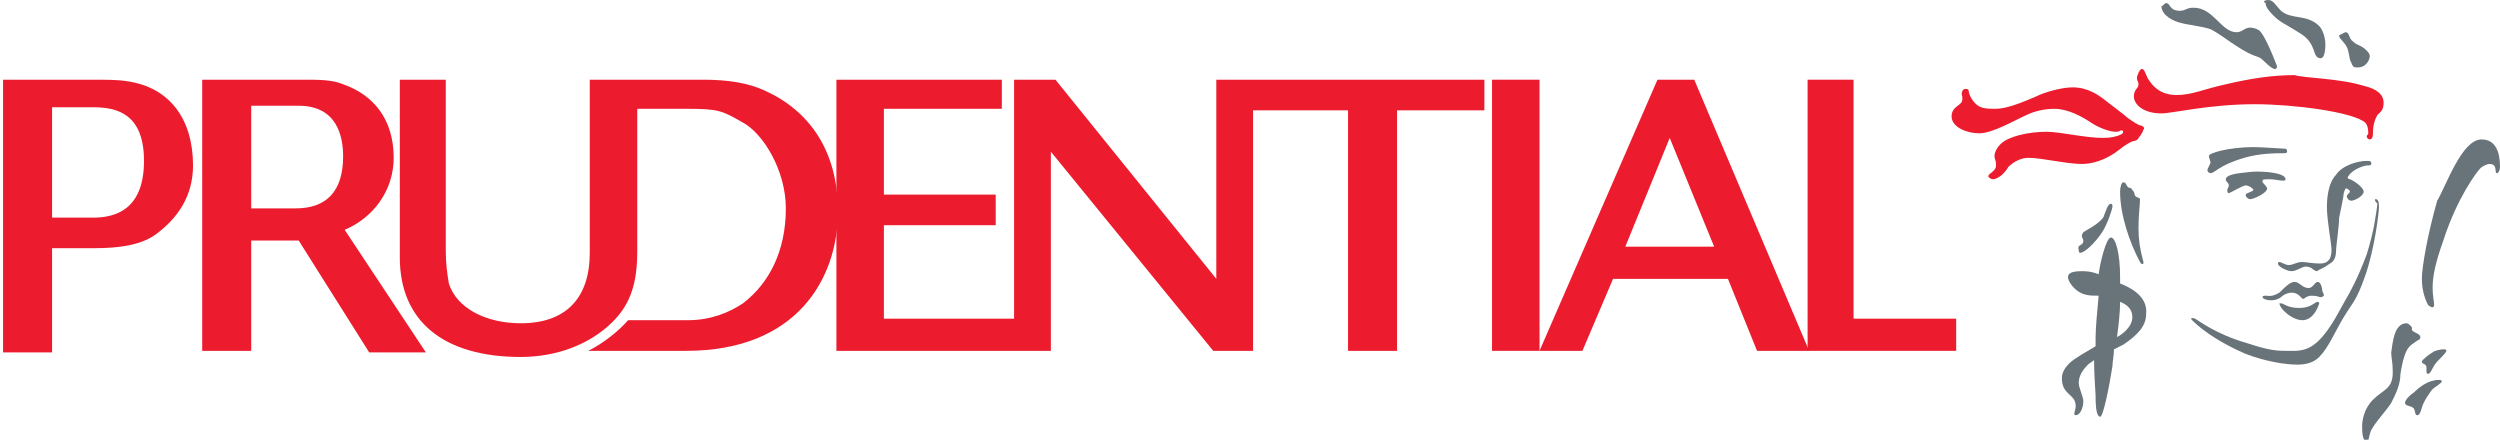 <svg xmlns="http://www.w3.org/2000/svg" xmlns:xlink="http://www.w3.org/1999/xlink" version="1.1" id="Layer_1" x="0px" y="0px" viewBox="0 -0.003 163.2 28.706" style="enable-background:new 0 0 163.2 43.7;" xml:space="preserve" width="100%" height="100%"  preserveAspectRatio="xMidYMid meet" onload=""><rect id="svgEditorBackground" x="0" y="0" width="163.2" height="43.7" style="fill:none;stroke:none;"/>
<style type="text/css">
	.st0{fill:#68737A;}
	.st1{fill:#EC1B2D;}
</style>
<g>
	<g>
		
		
		
		
		
		
		
		
		
		
		
		
		
		
		
		
		
		
		
		
		
		
		
		
		
		
		
		
		
		
		
		
		
		
		
		
	</g>
	<g>
		<polyline class="st1" points="118,5.2 118,22.9 127.7,22.9 127.7,20.8 121,20.8 121,5.2 118,5.2   "/>
		<path class="st1" d="M19.9,5.2c0.9,0,1.8,0,2.5,0.3c2,0.7,3.3,2.3,3.3,4.8c0,2.1-1.3,3.9-3.2,4.7l5.3,8h-3.7l-4.6-7.3h-3.1v7.2    h-3.2V5.2H19.9 M16.4,13.6h2.2h0.7c2,0,3.1-1.1,3.1-3.4c0-1.3-0.4-3.3-2.9-3.3h-3.1C16.4,6.9,16.4,13.6,16.4,13.6z"/>
		<path class="st1" d="M6,5.2c1,0,1.7,0,2.3,0.1c2.8,0.4,4.3,2.5,4.3,5.5c0,2-1,3.4-2.3,4.4c-1,0.8-2.5,1-4.2,1H3.4V23H0.2V5.2H6     M6.3,14.2C9,14.1,9.4,12,9.4,10.5C9.4,7.4,7.6,7,6.1,7H3.4v7.2H6.3z"/>
		<path class="st1" d="M38.4,22.9c1-0.5,2-1.3,2.6-2h3.9c1.5,0,2.7-0.5,3.6-1.1c1.7-1.3,2.8-3.4,2.8-6.2c0-2.5-1.5-4.9-2.8-5.6    c-1.4-0.8-1.6-0.9-3.7-0.9h-3.2v9.3c0,2-0.4,3.4-1.6,4.6c-1.5,1.5-3.7,2.3-6,2.3c-5,0-7.9-2.3-7.9-6.5V5.2h3v11.2    c0,0.8,0.1,1.5,0.2,2.1c0.5,1.6,2.4,2.6,4.7,2.6c2.9,0,4.5-1.6,4.5-4.6V5.2h7.4c1.6,0,2.9,0.2,4,0.7c2.9,1.3,4.8,3.9,4.8,7.9    c0,4.4-2.7,9.1-9.9,9.1H38.4"/>
		<rect x="97.4" y="5.2" class="st1" width="3.1" height="17.7"/>
		<polyline class="st1" points="81.8,7.2 88,7.2 88,22.9 91.2,22.9 91.2,7.2 96.9,7.2 96.9,5.2 79.4,5.2 79.4,18.2 68.9,5.2     66.2,5.2 66.2,20.8 57.7,20.8 57.7,14.7 65,14.7 65,12.7 57.7,12.7 57.7,7.1 65.4,7.1 65.4,5.2 54.6,5.2 54.6,22.9 68.6,22.9     68.6,9.9 79.2,22.9 81.8,22.9 81.8,7.2   "/>
		<path class="st1" d="M110.6,5.2l7.5,17.7h-3.4l-1.9-4.7h-7.5l-2,4.7h-2.8l7.7-17.7H110.6 M106.1,16.1h5.8L109,9L106.1,16.1z"/>
		<path class="st0" d="M141.4,0.2c0.3,0,0.2,0.5,0.9,0.5c0.4,0,0.4-0.2,0.9-0.2c1.3,0,1.8,1.6,2.8,1.6c0.4,0,0.5-0.3,0.9-0.3    c0.2,0,0.5,0.1,0.6,0.2c0.1,0.1,0.4,0.4,1.1,2.2c0.1,0.2,0,0.3-0.1,0.3s-0.3-0.1-0.8-0.6c-0.3-0.3-0.5-0.1-1.7-0.9    c-0.5-0.3-1.1-0.8-1.7-1.1c-0.6-0.2-1.6-0.3-1.9-0.4c-0.5-0.1-1.3-0.5-1.3-1.1C141.2,0.4,141.3,0.2,141.4,0.2"/>
		<path class="st0" d="M148.1,0c0.3,0,0.5,0.4,0.8,0.7c0.7,0.6,1.7,0.2,2.5,1c0.2,0.2,0.4,0.7,0.4,1.2s-0.1,0.9-0.3,0.9    c-0.6,0-0.2-0.9-1.3-1.6c-1.1-0.7-1.3-0.7-1.8-1.2s-0.5-0.7-0.5-0.8C147.7,0.1,147.8,0,148.1,0"/>
		<path class="st0" d="M153.1,2.1c0.3,0,0.2,0.4,0.5,0.6c0.3,0.3,0.5,0.2,0.9,0.6c0.2,0.2,0.2,0.3,0.2,0.4c0,0-0.1,0.7-0.8,0.7    c-0.2,0-0.3,0-0.4-0.3c-0.2-0.3-0.1-0.8-0.4-1.2c-0.3-0.4-0.4-0.4-0.4-0.6C152.9,2.2,153.1,2.1,153.1,2.1"/>
		<path class="st1" d="M154.3,5.6c0.9,0.2,1.3,0.6,1.3,1.1s-0.2,0.6-0.4,0.8c-0.1,0.2-0.3,0.5-0.3,1.3c0,0.2-0.1,0.3-0.2,0.3    c-0.1,0-0.2-0.1-0.2-0.2s0.1-0.1,0.1-0.2s0-0.5-0.2-0.7c-0.8-0.7-4.7-1.2-7.2-1.2c-3,0-5.4,0.6-6.1,0.6c-1.2,0-1.8-0.6-1.8-1.1    s0.3-0.5,0.3-0.8c0-0.2-0.1-0.2-0.1-0.4s0.2-0.6,0.3-0.6c0.2,0,0.2,0.2,0.4,0.6c0.3,0.5,0.8,1.1,1.9,1.1c1,0,1.8-0.4,3.2-0.7    c1.7-0.4,3.1-0.6,4.5-0.6C150.4,5.1,152.7,5.1,154.3,5.6"/>
		<path class="st0" d="M154.5,10.5c0.2,0,0.3,0,0.3,0.2c0,0.1-0.2,0.1-0.3,0.1s-0.9,0.2-1.2,0.7c-0.1,0.1,0,0.2,0.1,0.2    s0.9,0.5,0.9,0.8s-0.6,0.6-0.8,0.6s-0.3-0.2-0.3-0.3c0-0.1,0.2-0.2,0.2-0.3c0-0.1-0.2-0.2-0.2-0.2c-0.1,0-0.1,0-0.2,0.3    c0,0.2-0.2,1.1-0.3,1.6c0,0.5-0.2,1.9-0.2,2.1s0,0.7-0.4,0.9c-0.4,0.3-0.7,0.4-0.7,0.4s-0.1,0.1-0.2,0.1c0,0-0.2-0.1-0.3-0.2    c-0.2-0.1-0.3-0.1-0.4-0.1c-0.2,0-0.6,0.3-0.9,0.3c-0.3,0-0.9-0.3-0.9-0.5c0-0.1,0.1-0.1,0.1-0.1c0.1,0,0.4,0.2,0.6,0.2    c0.3,0,0.5-0.2,0.9-0.2c0.2,0,0.7,0.1,1.1,0.1c0.4,0,0.5-0.1,0.6-0.2c0.1-0.1,0.2-0.3,0.2-0.7c0-0.4-0.3-1.9-0.3-2.8    s0.2-1.7,0.6-2.1C152.9,10.8,153.9,10.5,154.5,10.5"/>
		<path class="st0" d="M155.1,13c0.1,0,0.2,0.1,0.2,0.5s-0.3,2.8-0.9,4.5c-0.6,1.7-0.8,1.7-1.4,2.7c-0.6,1-1,2-1.6,2.6    c-0.2,0.2-0.6,0.5-1.4,0.5c-0.8,0-2.1-0.2-3.4-0.7c-1.4-0.6-2.7-1.4-3.5-2.2c-0.1-0.1-0.1-0.2,0.2-0.1c0.2,0.1,1.3,1,3.4,1.6    c1.5,0.5,2,0.5,2.6,0.5s1.3,0.1,2.1-0.7s1.4-2.1,1.7-2.6s0.8-1.4,1.4-3c0.5-1.6,0.6-2.6,0.7-3.3C155,13.1,155,13,155.1,13"/>
		<path class="st0" d="M149.8,18.4c0.3,0,0.5,0.4,0.9,0.4c0.3,0,0.4-0.4,0.6-0.4c0.2,0,0.3,0.4,0.3,0.6c0.1,0.2,0.1,0.2,0.1,0.3    c0,0-0.1,0.1-0.2,0.1c-0.1,0-0.2-0.1-0.6-0.1c-0.3,0-0.5,0.2-0.5,0.2h-0.1c-0.1-0.1-0.3-0.4-0.7-0.4c-0.2,0-0.5,0.1-0.7,0.3    c-0.3,0.2-0.5,0.2-0.7,0.2s-0.5-0.1-0.5-0.2c0-0.1,0.1-0.1,0.2-0.1c0.2,0,0.4,0.1,0.9-0.2C149.2,18.7,149.5,18.4,149.8,18.4"/>
		<path class="st0" d="M148.9,19.8c0.2,0,0.4,0.3,1.2,0.3s1-0.4,1.2-0.4c0.1,0,0.1,0.1,0.1,0.1s-0.3,1.1-1.1,1.1    c-0.5,0-1-0.4-1.2-0.6s-0.3-0.4-0.3-0.5C148.7,19.8,148.8,19.8,148.9,19.8"/>
		<path class="st0" d="M147.4,11.2c0.6,0,1.8,0.1,1.8,0.5c0,0.2-0.6,0-1,0s-0.5,0-0.5,0.1v0.1c0,0,0.3,0.3,0.3,0.4    c0,0.3-0.9,0.7-1.1,0.7c-0.1,0-0.3-0.1-0.3-0.3c0-0.1,0.5-0.2,0.5-0.3c0-0.1-0.3-0.3-0.5-0.3s-1,0.5-1.1,0.5s-0.1-0.1-0.1-0.2    s0.1-0.2,0.1-0.3c0-0.2-0.2-0.2-0.2-0.4c0-0.1,0.1-0.3,0.9-0.4C147,11.2,147.1,11.2,147.4,11.2"/>
		<path class="st0" d="M147.1,9.6c0.6,0,1.8,0.1,2,0.1s0.2,0.1,0.2,0.2S149.2,10,149,10c-0.4,0-1.5,0-2.5,0.3c-1.7,0.5-1.9,1-2.2,1    c-0.1,0-0.2-0.1-0.2-0.2s0.2-0.4,0.2-0.5s-0.1-0.3-0.1-0.4C144.1,10,145.5,9.6,147.1,9.6"/>
		<path class="st0" d="M162,9.1c0.9,0,1.2,0.8,1.2,1.8c0,0.2-0.1,0.4-0.2,0.4c-0.2,0,0.1-0.6-0.5-0.6c-0.1,0-0.4,0.1-0.6,0.3    c-0.2,0.2-1.5,1.9-2.4,4.7c-0.5,1.4-0.7,2.3-0.7,3.1c0,0.5,0.1,0.9,0.1,1.1c0,0.3-0.3,0.1-0.4,0c-0.1-0.2-0.4-0.8-0.4-1.7    c0-0.8,0.4-3,1-5.1C159.7,12.1,160.7,9.1,162,9.1"/>
		<path class="st0" d="M159.5,22.8c0.1,0,0.2,0,0.2,0.1s-0.4,0.5-0.6,0.7c-0.3,0.3-0.4,0.8-0.6,0.8c-0.1,0-0.1-0.1-0.1-0.2    c0-0.1,0-0.1,0-0.2c0-0.3-0.3-0.2-0.3-0.4c0-0.1,0.5-0.5,0.7-0.6C158.9,22.9,159.3,22.8,159.5,22.8"/>
		<path class="st0" d="M159.2,24.8c0.1,0,0.2,0,0.2,0.1s-0.5,0.4-0.6,0.5s-0.6,0.8-0.7,1.2c-0.1,0.4-0.2,0.5-0.3,0.5    c-0.2,0-0.1-0.4-0.3-0.5c-0.1-0.1-0.5-0.1-0.5-0.3s0.3-0.5,0.6-0.7C157.9,25.3,158.5,24.8,159.2,24.8"/>
		<path class="st0" d="M157.1,21.1c0.1,0,0.2,0.1,0.3,0.2c0.1,0.1,0,0.2,0.1,0.3c0.1,0.1,0.5,0.2,0.5,0.4s-0.2,0.2-0.3,0.3    s-0.4,0.2-0.6,0.6c-0.2,0.4-0.3,0.9-0.4,1.5c0,0.7-0.3,1.3-0.6,1.9c-0.4,0.6-0.9,1.1-1.2,1.6c-0.3,0.4-0.2,0.9-0.4,0.9    c-0.3,0-0.3-0.7-0.3-1s0.1-1.1,0.7-1.7c0.7-0.7,1.3-0.7,1.3-1.8c0-0.7-0.1-0.9-0.1-1.3C156.2,22.3,156.3,21.1,157.1,21.1"/>
		<path class="st1" d="M128.3,5.8c0.4,0,0,0.2,0.6,0.9c0.3,0.3,0.5,0.4,1.3,0.4c0.5,0,1.1-0.1,2.7-0.8c0.6-0.3,1.7-0.6,2.4-0.6    c1,0,1.7,0.5,2.2,0.9c0.5,0.4,1.2,0.9,1.4,1.1c0.3,0.2,0.7,0.5,0.9,0.5c0.2,0.1,0.2,0.2,0.1,0.3c0,0.1-0.2,0.4-0.3,0.5    c0,0.1-0.2,0.2-0.3,0.2s-0.5,0.2-1,0.6s-1.4,0.9-2.4,0.9s-2.6-0.4-3.5-0.4c-0.4,0-0.9,0.2-1.3,0.6c-0.1,0.2-0.3,0.4-0.4,0.5    c-0.1,0.1-0.4,0.3-0.6,0.3c-0.1,0-0.3-0.1-0.3-0.2c0-0.2,0.5-0.3,0.5-0.7c0-0.4-0.1-0.4-0.1-0.6s0.1-0.5,0.4-0.8    c0.5-0.5,1.8-0.8,3-0.8c0.9,0,2.5,0.4,3.7,0.4c0.5,0,0.9-0.1,1.1-0.2c0.3-0.1,0.2-0.3,0.1-0.3c-0.1,0-0.1,0.1-0.4,0.1    c-0.3,0-1-0.2-1.6-0.6s-1.5-0.9-2.4-0.9s-1.6,0.3-1.8,0.4c-0.7,0.3-2.2,1.2-3.1,1.2c-0.8,0-1.8-0.4-1.8-1.1s0.7-0.7,0.7-1.1    c0-0.1,0-0.1,0-0.2C128,6.1,128.1,5.8,128.3,5.8"/>
		<path class="st0" d="M138.6,11.9c0.2,0,0.2,0.2,0.3,0.3c0.1,0.1,0.2,0,0.3,0.2c0.2,0.2,0.1,0.3,0.2,0.4c0.1,0.1,0.3,0.1,0.3,0.2    c0,0.4-0.1,1-0.1,1.9c0,0.7,0.1,1.4,0.3,2.1c0.1,0.3-0.1,0.3-0.2,0.1c-0.7-1.3-1.3-3.1-1.3-4.6C138.4,12.2,138.5,11.9,138.6,11.9"/>
		<path class="st0" d="M137.8,13.3c0.1,0,0.1,0.1,0.1,0.2s-0.3,1.1-0.7,1.7s-1.1,1.3-1.4,1.3c-0.1,0-0.1-0.1-0.1-0.2    c0,0-0.1-0.2,0.1-0.3c0.2-0.1,0.2-0.2,0.2-0.3c0-0.1-0.1-0.2-0.1-0.3c0-0.1,0.1-0.3,0.2-0.3c0.1-0.1,0.8-0.4,1.2-0.9    C137.5,13.7,137.6,13.3,137.8,13.3"/>
		<path class="st0" d="M138.2,22c0.1-0.8,0.2-1.6,0.2-2.3c0.5,0.2,0.8,0.5,0.8,1C139.2,21.4,138.4,21.9,138.2,22 M138.4,18.5    c0-0.1,0-0.2,0-0.4c0-1.6-0.3-2.6-0.6-2.6s-0.7,1.6-0.8,2.4c-0.5-0.2-0.9-0.2-1.1-0.2c-0.8,0-0.9,0.2-0.9,0.4s0.2,0.5,0.4,0.7    c0.5,0.5,1,0.5,1.6,0.5c-0.1,1-0.2,2.2-0.2,2.7c0,0.1,0,0.4,0,0.6c-0.5,0.3-1.4,0.8-1.7,1.1c-0.4,0.4-0.5,0.7-0.5,1    c0,1.1,0.9,1,0.9,1.8c0,0.3-0.2,0.6,0,0.6c0.3,0,0.5-0.5,0.5-0.9c0-0.3-0.3-0.9-0.3-1.2s0.1-0.7,0.6-1.2c0.1-0.1,0.3-0.2,0.4-0.3    c0,1,0.1,2.1,0.1,2.3c0,0.4,0,1.4,0.3,1.4c0.2,0,0.6-2,0.8-3.3c0-0.3,0.1-0.7,0.1-1.1c0.2-0.1,0.4-0.2,0.6-0.3    c0.9-0.6,1.5-1.2,1.5-2C140.2,19.5,139.4,18.9,138.4,18.5"/>
	</g>
</g>
</svg>